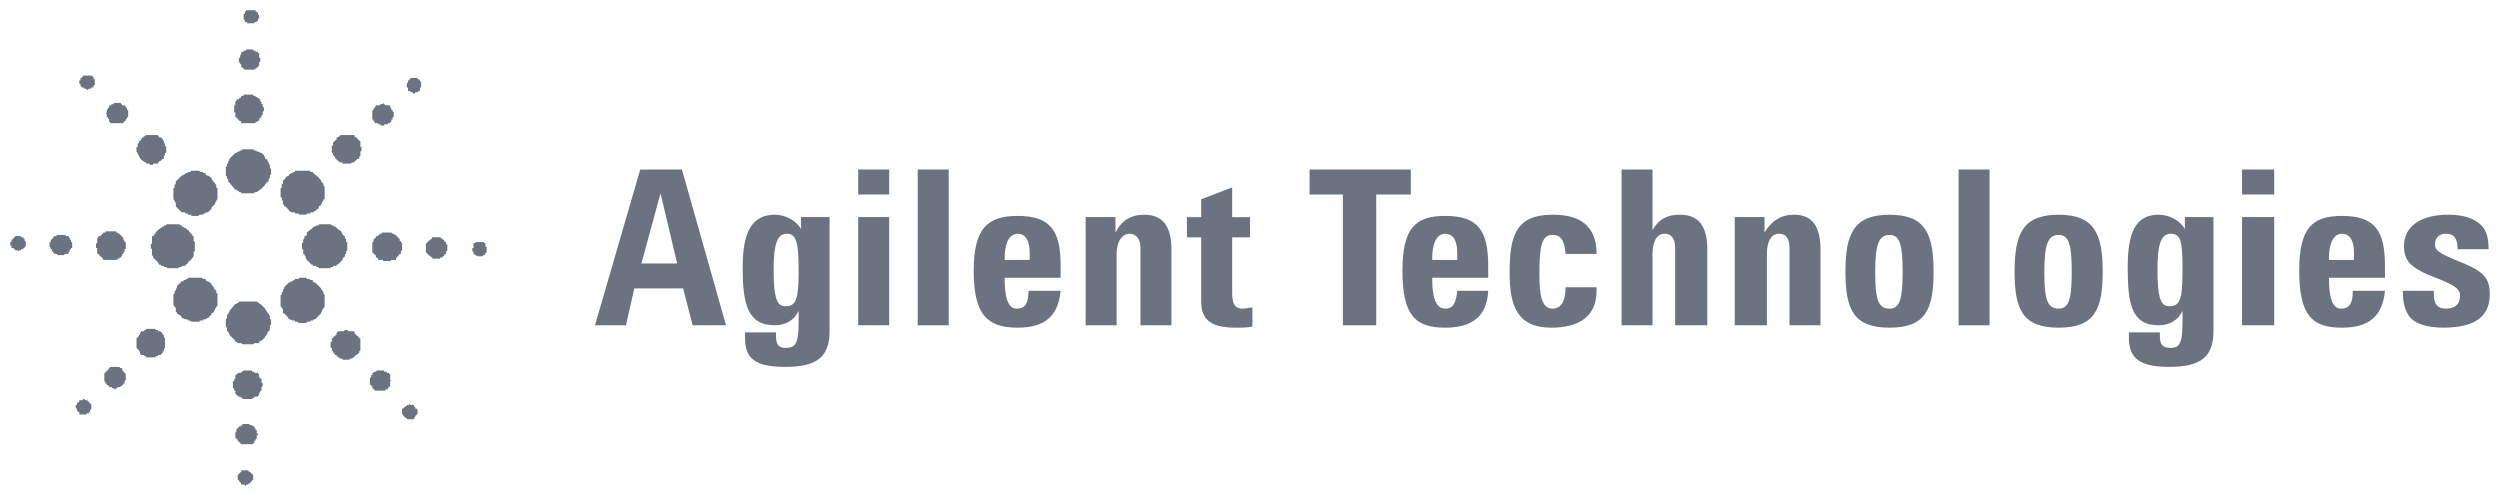 <svg width="252" height="50" viewBox="0 0 252 50" fill="none" xmlns="http://www.w3.org/2000/svg">
<path d="M68.739 17.087H64.537L59.976 32.787H63.097L63.937 29.072H68.859L69.819 32.787H73.181L68.739 17.087ZM64.657 26.555L66.578 19.484L68.259 26.555H64.657Z" fill="#6B7280"/>
<path d="M80.502 27.274C80.502 30.151 80.262 30.87 79.182 30.87C78.341 30.87 77.981 30.151 77.981 27.154C77.981 24.638 78.341 23.559 79.302 23.559C80.262 23.559 80.502 24.398 80.502 27.274ZM80.742 23.08C80.262 22.241 79.182 21.642 78.101 21.642C75.7 21.642 74.86 23.559 74.86 26.915C74.86 30.63 75.34 32.787 78.101 32.787C79.182 32.787 80.022 32.308 80.502 31.349V32.547C80.502 34.705 80.142 35.064 79.182 35.064C78.462 35.064 78.221 34.705 78.221 33.866V33.506H75.1V34.105C75.1 36.263 76.301 36.982 79.182 36.982C82.423 36.982 83.623 35.903 83.623 33.386V21.881H80.742V23.08Z" fill="#6B7280"/>
<path d="M89.629 17.087H86.507V19.604H89.629V17.087ZM89.629 21.881H86.507V32.787H89.629V21.881Z" fill="#6B7280"/>
<path d="M95.631 17.087H92.507V32.79H95.631V17.087Z" fill="#6B7280"/>
<path d="M106.912 26.798C106.912 23.322 105.952 21.764 102.591 21.764C99.59 21.764 98.149 22.963 98.149 27.277C98.149 31.831 99.59 33.029 102.591 33.029C105.352 33.029 106.672 31.831 106.912 29.314H103.671C103.671 30.633 103.311 31.112 102.471 31.112C101.51 31.112 101.27 29.674 101.27 28.116V27.996H106.912V26.798ZM101.27 26.198V25.959C101.27 25 101.51 23.562 102.591 23.562C103.311 23.562 103.791 24.161 103.791 25.479V26.198H101.27Z" fill="#6B7280"/>
<path d="M112.437 21.881H109.436V32.787H112.557V25.596C112.557 24.278 113.157 23.559 113.878 23.559C114.478 23.559 114.958 24.038 114.958 24.997V32.787H118.079V25.117C118.079 22.84 117.239 21.642 115.318 21.642C113.998 21.642 113.037 22.241 112.437 23.439V21.881Z" fill="#6B7280"/>
<path d="M126.242 30.992C126.002 30.992 125.522 31.112 125.282 31.112C124.562 31.112 124.202 30.753 124.202 29.554V23.921H126.002V21.884H124.202V18.888L121.08 20.086V21.884H119.64V23.921H121.08V30.393C121.08 32.31 122.161 33.029 124.562 33.029C125.162 33.029 125.762 33.029 126.242 32.91V30.992Z" fill="#6B7280"/>
<path d="M142.208 17.087H132.004V19.607H135.364V32.79H138.724V19.607H142.208V17.087Z" fill="#6B7280"/>
<path d="M150.01 26.798C150.01 23.322 149.05 21.764 145.689 21.764C142.688 21.764 141.367 22.963 141.367 27.277C141.367 31.831 142.688 33.029 145.689 33.029C148.45 33.029 149.89 31.831 150.01 29.314H146.889C146.769 30.633 146.409 31.112 145.689 31.112C144.608 31.112 144.368 29.674 144.368 28.116V27.996H150.01V26.798ZM144.368 26.198V25.959C144.368 25 144.608 23.562 145.689 23.562C146.409 23.562 146.889 24.161 146.889 25.479V26.198H144.368Z" fill="#6B7280"/>
<path d="M160.933 28.954H157.812C157.812 30.392 157.331 31.111 156.491 31.111C155.411 31.111 155.171 29.793 155.171 27.636C155.171 24.759 155.411 23.681 156.491 23.681C157.211 23.681 157.692 24.04 157.812 25.598H160.933C160.933 22.123 158.412 21.643 156.491 21.643C152.77 21.643 152.169 23.8 152.169 27.516C152.169 30.751 152.89 33.029 156.371 33.029C159.252 33.029 160.933 31.83 160.933 29.313V28.954Z" fill="#6B7280"/>
<path d="M172.096 25.118C172.096 22.841 171.256 21.642 169.335 21.642C168.014 21.642 167.174 22.122 166.574 23.2V17.088H163.453V32.788H166.574V25.597C166.574 24.279 167.054 23.56 167.774 23.56C168.495 23.56 168.855 24.039 168.855 24.998V32.788H172.096V25.118Z" fill="#6B7280"/>
<path d="M177.862 21.881H174.861V32.787H178.102V25.596C178.102 24.278 178.582 23.559 179.303 23.559C180.023 23.559 180.383 24.038 180.383 24.997V32.787H183.504V25.117C183.504 22.84 182.664 21.642 180.863 21.642C179.543 21.642 178.582 22.241 177.862 23.439V21.881Z" fill="#6B7280"/>
<path d="M194.905 27.397C194.905 23.562 194.064 21.644 190.463 21.644C186.862 21.644 186.021 23.562 186.021 27.397C186.021 31.232 186.862 33.029 190.463 33.029C194.064 33.029 194.905 31.232 194.905 27.397ZM191.783 27.397C191.783 30.033 191.543 31.112 190.463 31.112C189.262 31.112 189.022 30.033 189.022 27.397C189.022 24.64 189.383 23.682 190.463 23.682C191.543 23.682 191.783 24.76 191.783 27.397Z" fill="#6B7280"/>
<path d="M200.548 17.087H197.428V32.79H200.548V17.087Z" fill="#6B7280"/>
<path d="M211.952 27.397C211.952 23.562 211.112 21.644 207.51 21.644C203.909 21.644 203.069 23.562 203.069 27.397C203.069 31.232 203.909 33.029 207.51 33.029C211.112 33.029 211.952 31.232 211.952 27.397ZM208.831 27.397C208.831 30.033 208.591 31.112 207.51 31.112C206.31 31.112 206.07 30.033 206.07 27.397C206.07 24.64 206.43 23.682 207.51 23.682C208.591 23.682 208.831 24.76 208.831 27.397Z" fill="#6B7280"/>
<path d="M219.996 27.274C219.996 30.151 219.756 30.87 218.675 30.87C217.835 30.87 217.475 30.151 217.475 27.154C217.475 24.638 217.835 23.559 218.796 23.559C219.876 23.559 219.996 24.398 219.996 27.274ZM220.236 23.08C219.756 22.241 218.675 21.642 217.595 21.642C215.194 21.642 214.474 23.559 214.474 26.915C214.474 30.63 214.834 32.787 217.595 32.787C218.675 32.787 219.516 32.308 219.996 31.349V32.547C219.996 34.705 219.636 35.064 218.796 35.064C217.955 35.064 217.715 34.705 217.715 33.866V33.506H214.594V34.105C214.594 36.263 215.914 36.982 218.675 36.982C221.917 36.982 223.117 35.903 223.117 33.386V21.881H220.236V23.08Z" fill="#6B7280"/>
<path d="M229.241 17.087H225.999V19.604H229.241V17.087ZM229.241 21.881H225.999V32.787H229.241V21.881Z" fill="#6B7280"/>
<path d="M240.404 26.798C240.404 23.322 239.443 21.764 236.082 21.764C233.081 21.764 231.76 22.963 231.76 27.277C231.76 31.831 233.081 33.029 236.082 33.029C238.843 33.029 240.164 31.831 240.404 29.314H237.163C237.163 30.633 236.802 31.112 235.962 31.112C235.002 31.112 234.762 29.674 234.762 28.116V27.996H240.404V26.798ZM234.762 26.198V25.959C234.762 25 235.002 23.562 236.082 23.562C236.802 23.562 237.283 24.161 237.283 25.479V26.198H234.762Z" fill="#6B7280"/>
<path d="M250.849 25.118C250.849 23.919 250.609 23.2 250.128 22.721C249.408 22.002 248.328 21.642 246.767 21.642C244.006 21.642 242.325 22.841 242.325 24.758C242.325 26.316 242.926 27.035 245.807 28.114C247.607 28.833 247.968 29.192 247.968 29.792C247.968 30.75 247.367 31.11 246.527 31.11C245.807 31.11 245.327 30.75 245.327 29.672V29.312H242.205C242.205 30.631 242.445 31.23 242.806 31.829C243.406 32.668 244.726 33.028 246.287 33.028C249.408 33.028 250.969 31.949 250.969 29.672C250.969 27.874 250.248 27.275 247.487 26.196C245.807 25.477 245.447 25.238 245.447 24.638C245.447 24.039 245.807 23.56 246.527 23.56C247.367 23.56 247.727 24.039 247.727 25.118H250.849Z" fill="#6B7280"/>
<path d="M23.362 15.771L23.481 15.648L23.604 15.53L23.722 15.412H23.84L23.963 15.29H24.081L24.204 15.172H24.322L24.44 15.049H25.522L25.64 15.172H25.881V15.29H26.122L26.241 15.412H26.364L26.482 15.53L26.605 15.648L26.723 15.889V16.012H26.841L26.964 16.13V16.247L27.082 16.37V16.488L27.205 16.611V16.969H27.323V17.569L27.205 17.687V17.927L27.082 18.045V18.286H26.964V18.409H26.841V18.526H26.723V18.644L26.364 19.008L26.241 19.126H26.122V19.244H26.004L25.881 19.366H25.64V19.484H24.322V19.366H24.081V19.244H23.963L23.84 19.126H23.722L23.121 18.409L23.003 18.286V18.045H22.88V17.809L22.762 17.687V16.847L22.88 16.729V16.488H23.003V16.247L23.121 16.13V16.012L23.362 15.771Z" fill="#6B7280"/>
<path d="M23.963 10.02H24.081V9.897H24.204L24.322 9.779V9.656H24.563V9.538H25.522V9.656H25.763V9.779H25.882L26.004 9.897H26.123V10.02H26.241V10.255H26.364V10.496H26.482V10.737L26.605 10.855V11.218H26.482V11.577H26.364V11.817H26.241V11.935H26.123V12.053V12.176H26.004L25.882 12.294H25.763V12.416H25.522H24.563H24.322V12.294L24.204 12.176H24.081V12.053H23.963V11.935H23.84V11.817H23.722V11.695V11.336H23.604V10.619H23.722V10.378V10.255L23.84 10.137V10.02H23.963Z" fill="#6B7280"/>
<path d="M24.322 5.226H24.563V5.103H24.804V4.985H25.522V5.103H25.763V5.226H25.881H26.004V5.344H26.122V5.462V5.584V5.825H26.241V6.184L26.122 6.301V6.424V6.542V6.66H26.004V6.783H25.881V6.901H25.763L25.64 7.023H25.522H24.804H24.681L24.563 6.901H24.44V6.783H24.322V6.66V6.542L24.204 6.424V6.301H24.081V5.825H24.204V5.584L24.322 5.462V5.344V5.226Z" fill="#6B7280"/>
<path d="M24.804 1.149V1.031H24.922H25.64H25.763V1.149H25.882V1.267H26.005V1.508H26.123V1.866H26.005V2.107H25.882V2.23H25.763H25.64V2.348H24.922V2.23H24.804H24.681V1.989H24.563V1.39H24.681V1.149H24.804Z" fill="#6B7280"/>
<path d="M26.723 33.988L26.364 34.347H26.241L26.122 34.465V34.587H26.004H25.881H25.64L25.522 34.705H24.44L24.322 34.587H24.081H23.963L23.84 34.465H23.722V34.347L23.121 33.748V33.625L23.003 33.507V33.389H22.88V33.026L22.762 32.908V32.191L22.88 32.068V31.709H23.003V31.591L23.121 31.469V31.351L23.722 30.629H23.84L23.963 30.511H24.081V30.393H24.322H25.64H25.881L26.004 30.511H26.122V30.629H26.241L26.364 30.751L26.723 31.11V31.228H26.841V31.351L26.964 31.469V31.591H27.082V31.709L27.205 31.827V32.191H27.323V32.79H27.205V33.266L27.082 33.389L26.964 33.507V33.625L26.841 33.748V33.865H26.723V33.988Z" fill="#6B7280"/>
<path d="M26.123 39.858H26.005V39.98H25.882H25.641V40.098H25.522L25.404 40.216H24.44V40.098H24.322L24.204 39.98H24.081H23.963V39.858H23.84V39.74H23.722V39.617V39.499V39.381H23.604V39.141H23.481V38.419H23.604V38.183H23.722V38.06V37.942V37.819H23.84V37.702H23.963V37.583H24.081H24.204H24.322V37.461H24.44L24.563 37.343H25.404V37.461H25.641V37.583H25.764H25.882H26.005V37.702H26.123V37.819V37.942V38.06H26.241V38.183H26.364V38.541L26.482 38.659V38.9L26.364 39.018V39.381H26.241V39.499L26.123 39.617V39.74V39.858Z" fill="#6B7280"/>
<path d="M25.64 44.534V44.651H25.522V44.774H25.281H24.44H24.322L23.963 44.411V44.293H23.84V44.175H23.722V43.576L23.84 43.453V43.212H23.963V43.094H24.081V42.976H24.204H24.322V42.854H24.44V42.736H25.163V42.854H25.404L25.522 42.976H25.64V43.094L25.763 43.212V43.335H25.882V43.694H26.004V43.812L25.882 43.934V44.175L25.763 44.293V44.411H25.64V44.534Z" fill="#6B7280"/>
<path d="M25.282 48.606L25.163 48.728H25.04V48.846H24.804V48.969H24.681V48.846H24.322V48.728L24.081 48.487V48.37H23.963V47.888L24.081 47.77L24.322 47.53V47.407H25.04V47.53H25.163L25.404 47.77L25.523 47.888V48.37H25.404V48.487L25.282 48.606Z" fill="#6B7280"/>
<path d="M15.919 26.434L15.678 26.198L15.437 25.958V25.835L15.319 25.717V25.599V25.118L15.2 25V24.637L15.319 24.519V24.16V24.037V23.802H15.437L15.56 23.679V23.561H15.678V23.438L15.919 23.202L16.037 23.08H16.16V22.962H16.278L16.401 22.839H16.519V22.721H16.76V22.603H18.079L18.202 22.721H18.32V22.839H18.438L18.561 22.962H18.679L18.92 23.202H19.038V23.32L19.402 23.679V23.802H19.52V24.037V24.278L19.638 24.401V25.358H19.52V25.599V25.835L19.402 25.958V26.076H19.279V26.198L19.038 26.316V26.434H18.92V26.557L18.802 26.675H18.679V26.798H18.438H18.32V26.916H18.079L17.96 27.033H16.878L16.76 26.916H16.519V26.798H16.401H16.278L16.16 26.675H16.037L15.919 26.434Z" fill="#6B7280"/>
<path d="M10.158 25.835H10.035V25.717L9.917 25.599H9.798V25.359V25H9.676V24.519H9.798V24.278V24.038L9.917 23.919V23.802H10.035H10.158V23.679H10.276V23.561H10.399V23.438H10.635V23.32H11.717V23.438H11.835L11.958 23.561H12.076V23.679H12.199V23.802H12.318V23.919H12.436V24.16L12.559 24.278V24.401H12.677V25.118H12.559V25.359L12.436 25.477V25.599H12.318V25.717V25.835H12.199V25.958H12.076L11.958 26.076H11.835V26.198H11.717H11.599H10.758H10.399V26.076L10.158 25.835Z" fill="#6B7280"/>
<path d="M5.474 25.476H5.356V25.358H5.233V25.118H5.115V25L4.997 24.877V24.401H5.115V24.16H5.233V24.037H5.356V23.919L5.474 23.801H5.597H5.715V23.679H6.556L6.674 23.801H6.797H6.915L7.034 24.037V24.16H7.156V24.401H7.275V25H7.156V25.118H7.034V25.358H6.915V25.476V25.599H6.797H6.556L6.433 25.717H5.833L5.715 25.599H5.597H5.474V25.476Z" fill="#6B7280"/>
<path d="M1.395 25H1.272H1.154V24.759H1.031V24.401H1.154V24.16H1.272V24.037H1.395V23.919H1.513V23.802H2.114V23.919H2.355V24.037H2.473V24.278H2.596V24.877H2.473V25H2.355V25.118H2.114V25.236H1.873V25.358L1.754 25.236H1.513V25.118H1.395V25Z" fill="#6B7280"/>
<path d="M34.285 23.202L34.526 23.561V23.679H34.644V23.802H34.767V24.037H34.885V24.401H35.008V25.236L34.885 25.358V25.599H34.767V25.835L34.526 26.076V26.198L34.044 26.675H33.926V26.798H33.807H33.566V26.916H33.325V27.033H32.125V26.916H31.884V26.798H31.643H31.525V26.675H31.407L31.284 26.557L30.924 26.198L30.806 25.958V25.835L30.683 25.717V25.599H30.565V25.118H30.442V24.519L30.565 24.401V24.16L30.683 24.037V23.802H30.806L30.924 23.679V23.561V23.438L31.525 22.962L31.643 22.839H31.766L31.884 22.721H32.125V22.603H33.325L33.444 22.721H33.566L33.685 22.839H33.807L33.926 22.962L34.044 23.08L34.167 23.202H34.285Z" fill="#6B7280"/>
<path d="M39.928 23.802H40.046V23.919H40.169V24.037H40.287V24.278H40.41V24.401L40.528 24.519V25.236L40.41 25.359V25.599H40.287L40.169 25.717V25.835H40.046V25.958H39.928V26.076V26.198H39.687H39.446L39.328 26.316H38.609V26.198H38.245H38.127V26.076L38.009 25.958H37.886V25.717H37.768V25.599H37.645V25.477H37.527V25V24.759V24.401H37.645V24.16L37.886 23.919V23.802H38.009H38.127V23.679H38.245V23.561H38.486V23.438H39.446L39.569 23.561H39.687L39.81 23.679H39.928V23.802Z" fill="#6B7280"/>
<path d="M44.73 24.278V24.16L44.848 24.401H44.971V24.637H45.089V25.236L44.971 25.358V25.599H44.848L44.73 25.835H44.611V25.958H44.37V26.076H43.647L43.529 25.958L43.411 25.835H43.288V25.717H43.17V25.599H43.047V25.477H42.929V24.519H43.047V24.401H43.17V24.278H43.288V24.16H43.411L43.529 24.037V23.919H44.37L44.489 24.037H44.611V24.16H44.73V24.278Z" fill="#6B7280"/>
<path d="M48.931 24.519V24.637V24.877H49.05V25.477H48.931V25.599L48.813 25.717H48.69V25.835H48.09L47.972 25.717H47.849V25.599H47.731V25.358H47.613V25H47.731V24.759V24.519H47.849L47.972 24.401H48.213H48.449H48.572H48.813V24.519H48.931Z" fill="#6B7280"/>
<path d="M17.479 19.607V19.008L17.601 18.885V18.644L17.72 18.526V18.409V18.286L17.838 18.168L17.961 18.045L18.32 17.687H18.438L18.561 17.569H18.679V17.446H18.92V17.328H19.161L19.279 17.21H20.12V17.328H20.48V17.446H20.721V17.569L20.839 17.687H20.962L21.321 17.927V18.045L21.439 18.168V18.286H21.562V18.409H21.68V18.526L21.803 18.644V18.885L21.921 19.008V20.083L21.803 20.206V20.324L21.68 20.442V20.565L21.562 20.683L21.439 20.805L21.321 20.923V21.041L20.962 21.404H20.839H20.721V21.523H20.48V21.64H20.12L20.002 21.763H19.279V21.64H18.92V21.523H18.679V21.404H18.561H18.438H18.32L17.72 20.805V20.683V20.565V20.442L17.601 20.324V20.206L17.479 20.083V19.607Z" fill="#6B7280"/>
<path d="M13.759 15.049V14.813H13.877V14.45H14V14.214H14.118L14.359 13.851H14.477V13.733H14.6L14.718 13.615H14.836H14.959H15.559H15.678H15.919V13.733H16.037V13.851H16.278V13.973H16.401V14.091L16.519 14.214V14.45H16.637V14.691L16.76 14.813V15.412H16.637V15.648H16.519V15.889V16.012H16.401L16.278 16.13L16.16 16.247H16.037V16.37H15.919V16.488H15.437V16.611H15.077V16.488H14.718V16.37H14.6L14.477 16.247H14.359V16.13H14.236V16.012H14.118V15.889L14 15.771V15.648L13.877 15.53V15.412L13.759 15.29V15.049Z" fill="#6B7280"/>
<path d="M10.758 11.454H10.635L10.758 11.336V11.095L10.876 10.977V10.854H10.999V10.736V10.619H11.117H11.235V10.496H11.476V10.378H12.199V10.496H12.318V10.619H12.436H12.559L12.677 10.736V10.854H12.8V11.095H12.918V11.817H12.8V11.935L12.677 12.053V12.176H12.559V12.294H12.436V12.416H12.318H11.358H11.117V12.294H10.999V12.176V12.053L10.876 11.935V11.817H10.758V11.454Z" fill="#6B7280"/>
<path d="M7.998 8.222V8.099H8.116V7.858H8.234V7.741H8.357V7.623H8.475H9.198H9.316V7.741H9.434V7.981H9.557V8.58H9.434V8.821H9.316H9.198V8.939H8.957L8.834 9.057H8.716V8.939H8.475V8.821H8.357H8.234V8.698H8.116V8.458H7.998V8.222Z" fill="#6B7280"/>
<path d="M32.725 30.27V30.992H32.607V31.11L32.484 31.228V31.351L32.366 31.469V31.591L32.125 31.827L32.007 31.95L31.766 32.191H31.643L31.525 32.309H31.284V32.426H30.924V32.549H30.083L29.965 32.426H29.724V32.309H29.483L29.242 32.191H29.124L29.006 31.95L28.883 31.827L28.765 31.709L28.642 31.591H28.523V31.351V31.11H28.405V30.992L28.282 30.869V29.794L28.405 29.671V29.43H28.523V29.195L28.642 29.072V28.954L28.765 28.831L28.883 28.713L29.124 28.473H29.242L29.365 28.355H29.483L29.606 28.232H29.724V28.114H30.083L30.206 27.996H30.924V28.114H31.166L31.284 28.232H31.525V28.355L31.643 28.473H31.766L32.366 29.072V29.195H32.484V29.312L32.607 29.43V29.671H32.725V30.27Z" fill="#6B7280"/>
<path d="M36.327 34.705V35.064V35.305L36.208 35.423V35.545L36.086 35.663L35.726 35.904V36.022H35.608L35.485 36.144H35.244V36.262H34.526V36.144H34.285L34.167 36.022H34.044V35.904H33.926V35.786H33.807L33.685 35.663V35.545H33.566V35.423L33.444 35.305V35.064H33.325V34.465H33.444V34.106H33.566V33.988H33.685V33.866H33.807V33.748H33.926V33.625V33.507H34.044V33.389H34.285H34.408H34.644L34.767 33.266H35.008L35.126 33.389H35.367H35.485H35.726V33.507V33.625H35.844V33.748H35.967V33.866H36.086V33.988H36.208V34.106H36.327V34.465V34.705Z" fill="#6B7280"/>
<path d="M39.328 38.301H39.446L39.328 38.419V38.782V38.9L39.087 39.141V39.258H38.846V39.381H38.727H38.009H37.768V39.258H37.645V39.141H37.527V39.018V38.9H37.409V38.782H37.286V38.06H37.409V37.819H37.527V37.702V37.583H37.645L37.768 37.461H37.886L38.009 37.343H38.727V37.461H38.968V37.583H39.087H39.209V37.702H39.328V37.942V38.301Z" fill="#6B7280"/>
<path d="M42.088 41.537V41.778H41.97V41.896H41.847V42.014L41.728 42.137V42.255H41.01V42.137H40.887L40.646 41.896V41.778H40.528V41.179H40.646L40.887 40.938H41.01V40.816H41.246V40.697L41.369 40.816H41.728V40.938L41.847 41.056V41.179H41.97L42.088 41.297V41.537Z" fill="#6B7280"/>
<path d="M19.761 32.426H19.279L19.161 32.309H18.92V32.191H18.679L18.438 32.068H18.32V31.95L18.202 31.827L17.838 31.591V31.469H17.72V31.351V31.228V30.992H17.601V30.869L17.479 30.752V29.671L17.601 29.553V29.312H17.72V29.195L17.838 28.954V28.831L18.32 28.355H18.438L18.561 28.232H18.679L18.802 28.114H18.92V27.996H19.279H19.402H20.12H20.361L20.48 28.114H20.721V28.232L20.839 28.355H20.962L21.321 28.595V28.713L21.562 28.954V29.072L21.68 29.195L21.803 29.312V29.553H21.921V30.869H21.803V30.992L21.68 31.11V31.228L21.562 31.351V31.469L21.321 31.591V31.709L21.203 31.827L21.08 31.95L20.962 32.068H20.839L20.721 32.191H20.48V32.309H20.12V32.426H19.761Z" fill="#6B7280"/>
<path d="M15.318 36.022H14.718V35.904H14.6L14.477 35.786H14.359H14.236L14.118 35.663V35.545V35.423H14V35.305L13.877 35.187L13.759 35.064V34.106L13.877 33.988L14 33.866V33.748H14.118V33.625L14.236 33.389H14.359H14.477L14.6 33.266H14.718V33.148H15.678V33.266H15.919V33.389H16.037H16.16L16.278 33.507L16.401 33.625V33.748H16.519V33.866V33.988L16.637 34.106V35.064L16.519 35.187V35.305V35.423H16.401V35.545L16.16 35.786H16.037H15.919V35.904H15.678V36.022H15.318Z" fill="#6B7280"/>
<path d="M11.717 39.141L11.599 39.258L11.476 39.141H11.358L11.235 39.018H10.999V38.9L10.758 38.782V38.659H10.635V38.541L10.517 38.419V37.584H10.635V37.461H10.758V37.343H10.876V37.22H10.999V37.102L11.117 36.984H11.358H11.476H11.717H12.076V37.102H12.318V37.22V37.343H12.436V37.461L12.559 37.584L12.677 37.702V38.301L12.559 38.419V38.659H12.436V38.782H12.318V38.9H12.199L12.076 39.018H11.835V39.141H11.717Z" fill="#6B7280"/>
<path d="M8.475 41.778H7.998V41.655V41.537H7.875V41.415H7.757V41.179H7.634V40.816H7.757V40.58H7.875L7.998 40.457V40.339H8.357V40.216H8.475L8.598 40.339H8.834V40.457H8.957V40.58H9.075V40.697H9.198V41.297H9.075V41.537H8.957V41.655H8.716V41.778H8.475Z" fill="#6B7280"/>
<path d="M30.442 17.21H30.924H31.284V17.328H31.525V17.446H31.643V17.569H31.766L32.007 17.809H32.125V17.927L32.243 18.045L32.366 18.168V18.286L32.484 18.409L32.607 18.526V18.767H32.725V19.126V19.244V19.607V20.083H32.607V20.206L32.484 20.324V20.442L32.366 20.565V20.683L32.125 20.805V20.923V21.041H32.007L31.766 21.282H31.643V21.404H31.525H31.284V21.523H30.924V21.64H30.206L30.083 21.523H29.724V21.404H29.606H29.483H29.365L29.242 21.282H29.124V21.164L28.883 20.923L28.765 20.805H28.642V20.683L28.523 20.565V20.442V20.206H28.405V19.965L28.282 19.843V19.008L28.405 18.885V18.526H28.523V18.409V18.168H28.642V18.045H28.765V17.927L28.883 17.809L29.124 17.687V17.569H29.242L29.365 17.446H29.483L29.606 17.328H29.724V17.21H29.965H30.083H30.442Z" fill="#6B7280"/>
<path d="M34.885 13.615H35.367H35.485H35.726V13.733L35.844 13.851H35.967V13.973H36.086V14.091H36.208V14.214H36.327V14.45V14.813H36.445V15.172L36.327 15.29V15.53V15.771H36.208V16.012H36.086H35.967V16.13H35.844V16.247H35.726V16.37H35.485L35.367 16.488H34.526V16.37H34.285L34.167 16.247H34.044V16.13H33.926V16.012H33.807V15.889L33.685 15.771V15.648H33.566V15.412H33.444V14.691H33.566V14.332H33.685V14.214H33.807V14.091H33.926V13.973V13.851H34.044L34.167 13.733H34.285V13.615H34.526H34.885Z" fill="#6B7280"/>
<path d="M38.609 10.496V10.378L38.727 10.496L38.846 10.619H39.087H39.328V10.736V10.854H39.446V11.095H39.569V11.218L39.687 11.336V11.817H39.569V12.053H39.446V12.294H39.328V12.416H39.209H39.087V12.534H38.727V12.652H38.368V12.534H38.127V12.416H38.009H37.886H37.768V12.294L37.645 12.176V12.053H37.527V11.817V11.336V11.095H37.645V10.977L37.768 10.854V10.736H37.886V10.619H38.127H38.245L38.368 10.496H38.609Z" fill="#6B7280"/>
<path d="M41.729 7.858H42.088V7.981H42.211L42.329 8.099V8.222H42.447V8.821H42.329V9.057V9.18H42.211L42.088 9.297H41.847V9.42H41.611V9.297H41.37V9.18H41.128V9.057V8.939V8.821H41.01V8.34H41.128V8.222V8.099H41.247V7.981H41.37V7.858H41.729Z" fill="#6B7280"/>
</svg>

